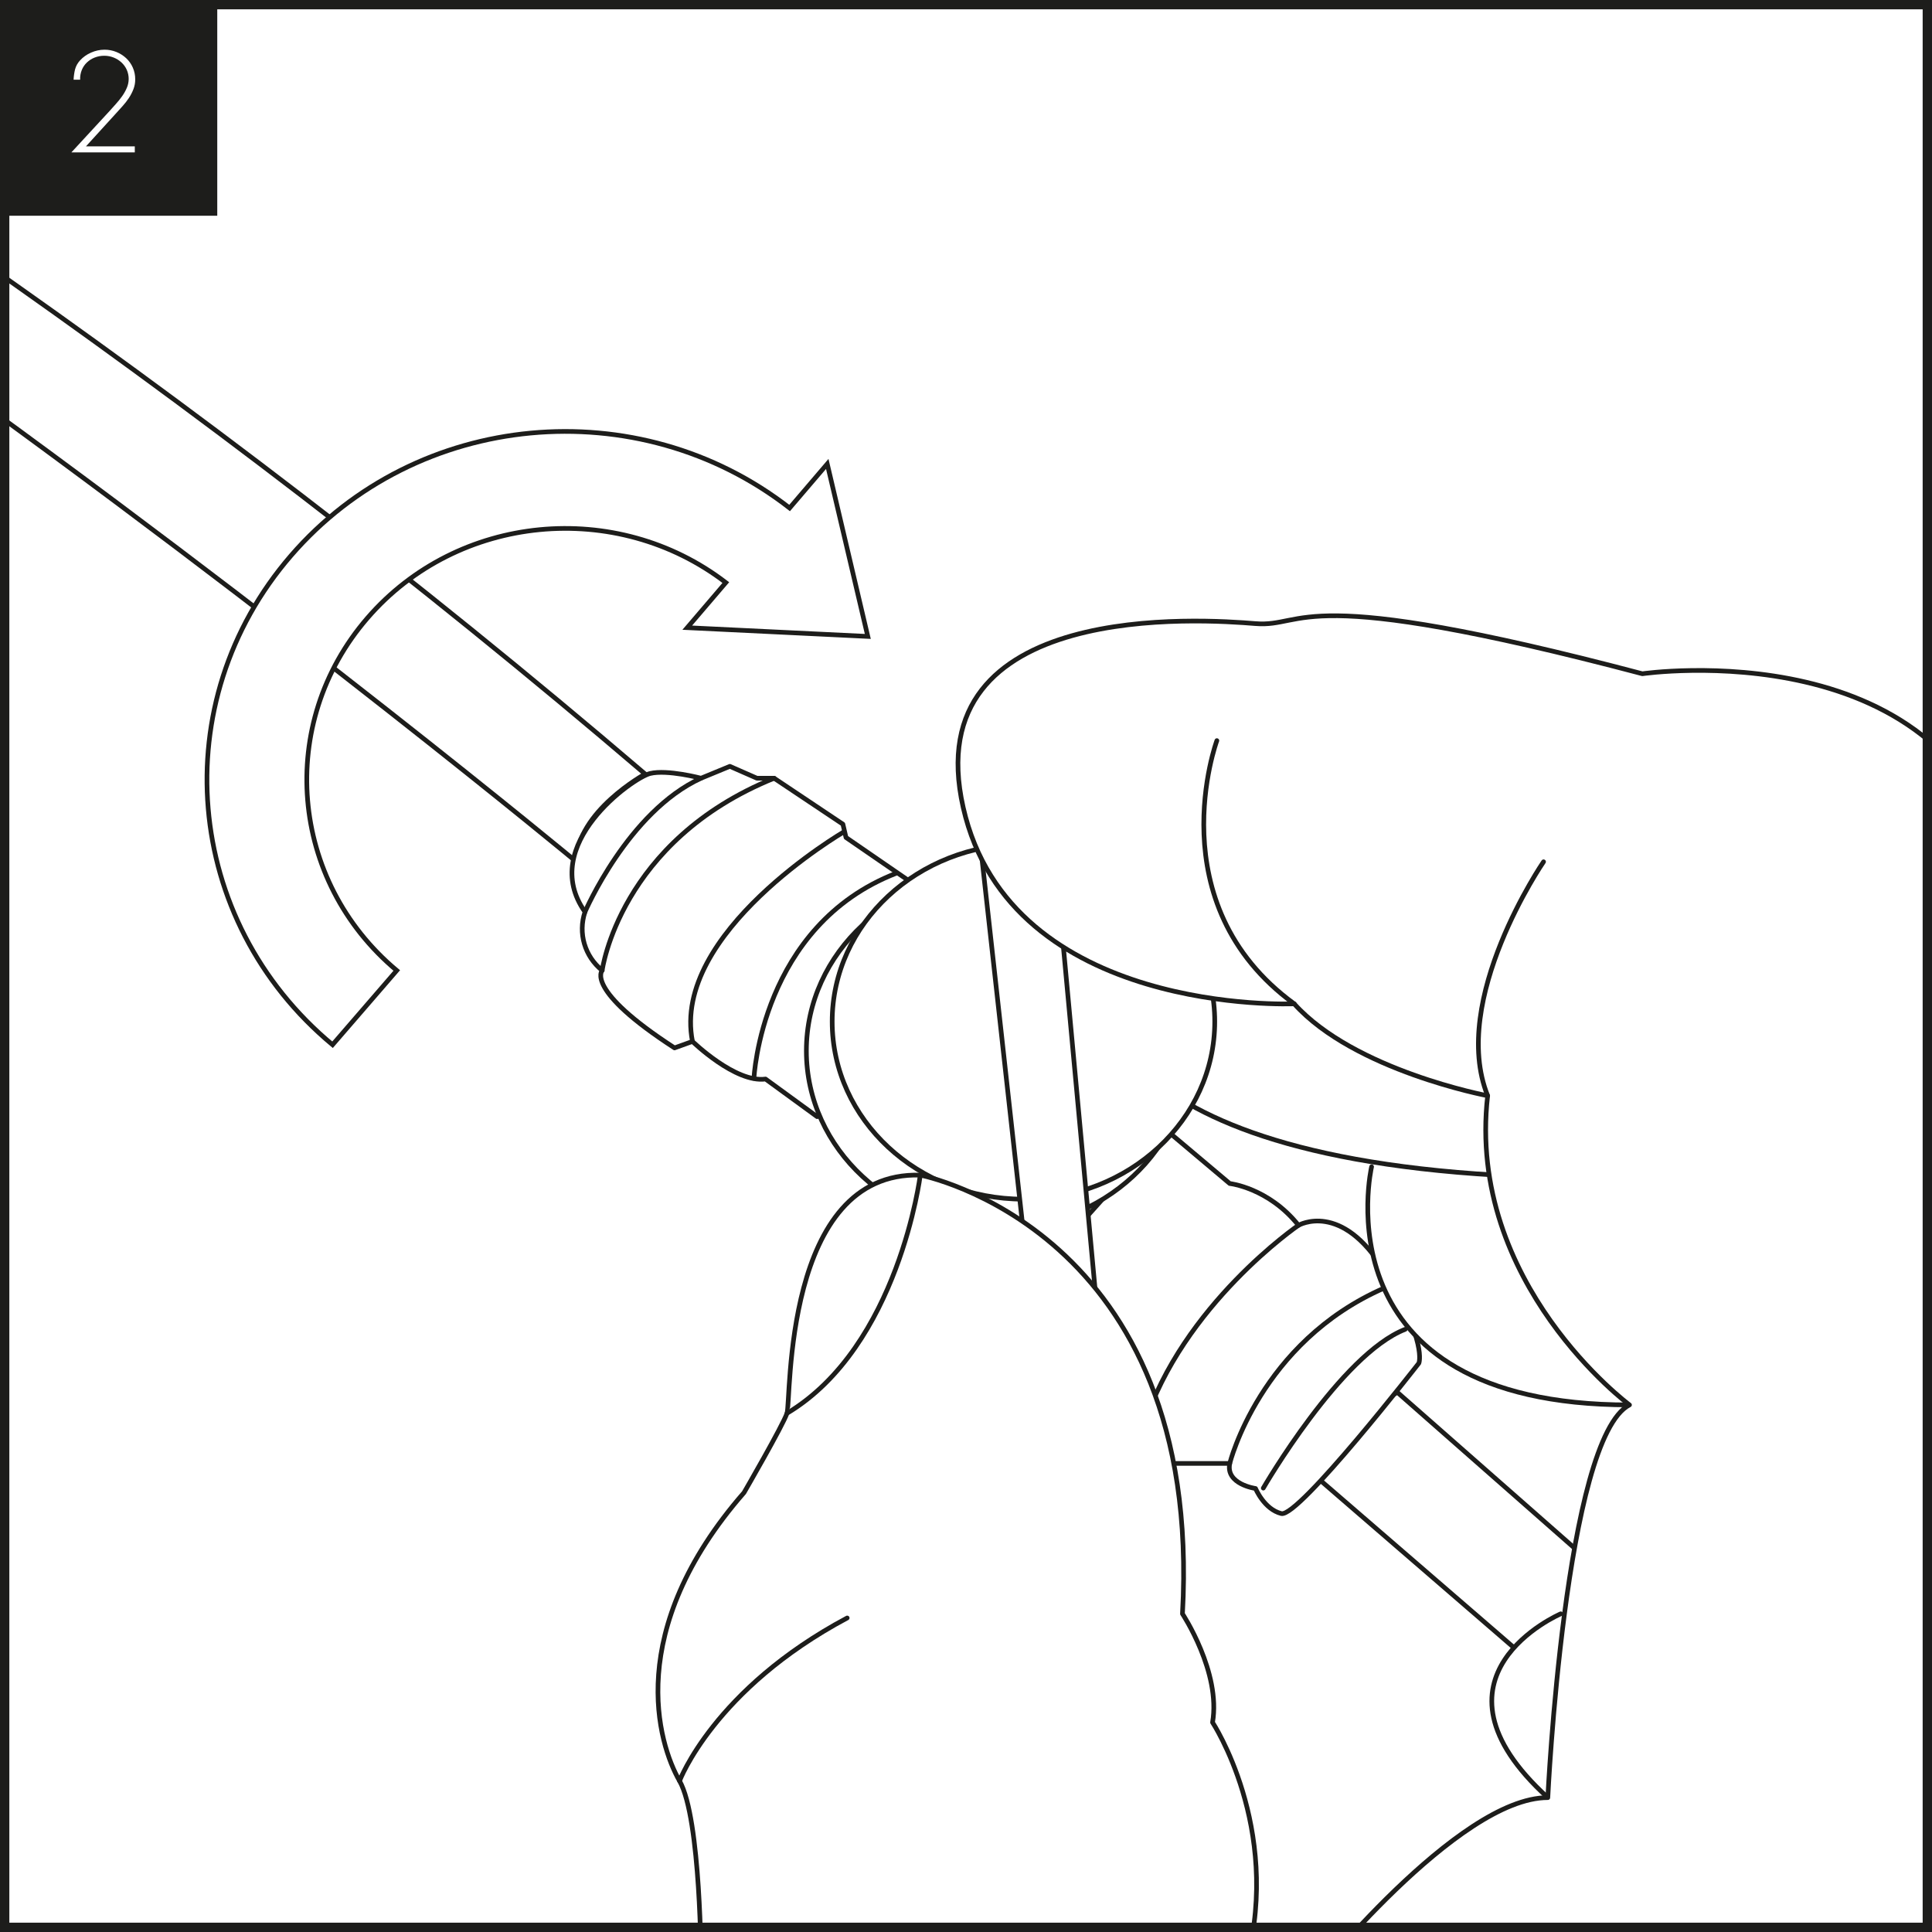 <?xml version="1.0" encoding="UTF-8"?> <!-- Generator: Adobe Illustrator 25.2.1, SVG Export Plug-In . SVG Version: 6.00 Build 0) --> <svg xmlns="http://www.w3.org/2000/svg" xmlns:xlink="http://www.w3.org/1999/xlink" version="1.1" id="Layer_1" x="0px" y="0px" viewBox="0 0 827.72 827.72" style="enable-background:new 0 0 827.72 827.72;" xml:space="preserve"> <style type="text/css"> .st0{fill:#FFFFFF;} .st1{clip-path:url(#SVGID_2_);} .st2{fill:none;stroke:#1D1D1B;stroke-width:2;stroke-linecap:round;stroke-linejoin:round;} .st3{fill:none;stroke:#1D1D1B;stroke-width:2;stroke-miterlimit:10;} .st4{fill:#1D1D1B;} .st5{fill:none;stroke:#1D1D1B;} </style> <rect y="0" class="st0" width="827.72" height="827.72"></rect> <g> <defs> <rect id="SVGID_1_" y="0.01" width="827.71" height="827.71"></rect> </defs> <clipPath id="SVGID_2_"> <use xlink:href="#SVGID_1_" style="overflow:visible;"></use> </clipPath> <g class="st1"> <path class="st0" d="M-487.87-169.56c0,0,366.48,161.09,764.28,501.18c0,0-29.47,16.11-29.47,37.59 c0,0-491.72-408.1-780.85-504.76"></path> <path class="st2" d="M-487.87-169.56c0,0,366.48,161.09,764.28,501.18c0,0-29.47,16.11-29.47,37.59 c0,0-491.72-408.1-780.85-504.76"></path> <path class="st0" d="M390.59,378.16l-28.14-19.36l-1.33-5.7l-29.46-19.69h-7.37l-11.6-5.09l-12.35,5.09c0,0-14.44-3.82-21.81-2.03 s-48.16,30.67-27.9,59.31c-3.05,9.07-0.11,19.08,7.36,25.06c0,0-7.68,8.15,31,33.2l7.68-2.77c0,0,18.42,17.89,31.31,16.11 l22.1,16.11"></path> <path class="st2" d="M390.59,378.16l-28.14-19.36l-1.33-5.7l-29.46-19.69h-7.37l-11.6-5.09l-12.35,5.09c0,0-14.44-3.82-21.81-2.03 c-7.37,1.79-48.16,30.67-27.9,59.31c-3.05,9.07-0.11,19.08,7.36,25.06c0,0-7.68,8.15,31,33.2l7.68-2.77 c0,0,18.42,17.89,31.31,16.11l22.1,16.11"></path> <path class="st0" d="M361.53,356.4c0,0-74.07,43.24-64.86,89.77"></path> <path class="st2" d="M361.53,356.4c0,0-74.07,43.24-64.86,89.77"></path> <path class="st0" d="M257.99,415.74c0,0,7.36-55.49,73.67-82.33"></path> <path class="st2" d="M257.99,415.74c0,0,7.36-55.49,73.67-82.33"></path> <path class="st0" d="M250.62,390.69c0,0,18.42-42.95,49.72-57.28"></path> <path class="st2" d="M250.62,390.69c0,0,18.42-42.95,49.72-57.28"></path> <path class="st0" d="M323.01,461.96c0,0,3.04-65.39,61.02-87.86"></path> <path class="st2" d="M323.01,461.96c0,0,3.04-65.39,61.02-87.86"></path> <path class="st0" d="M676.04,664.55l-77.35-68.02c0,0-33.15,17.9-33.15,37.59l82.87,71.59"></path> <path class="st2" d="M676.04,664.55l-77.35-68.02c0,0-33.15,17.9-33.15,37.59l82.87,71.59"></path> <path class="st0" d="M607.89,584c0,0-51.56,66.23-58.93,64.45c-7.36-1.8-11.05-10.74-11.05-10.74s-12.9-1.79-11.05-10.74h-34.99 l-55.25-73.38l62.61-69.81l27.62,23.27c0,0,16.58,1.79,29.47,17.9c0,0,18.42-10.73,36.84,19.69 C611.58,575.05,607.89,584,607.89,584"></path> <path class="st2" d="M607.89,584c0,0-51.56,66.23-58.93,64.45c-7.36-1.8-11.05-10.74-11.05-10.74s-12.9-1.79-11.05-10.74h-34.99 l-55.25-73.38l62.61-69.81l27.62,23.27c0,0,16.58,1.79,29.47,17.9c0,0,18.42-10.73,36.84,19.69 C611.58,575.05,607.89,584,607.89,584z"></path> <path class="st0" d="M541.23,637.54c0,0,33.16-57.28,60.78-68.02"></path> <path class="st2" d="M541.23,637.54c0,0,33.16-57.28,60.78-68.02"></path> <path class="st0" d="M526.86,626.95c0,0,12.9-51.91,66.31-75.17"></path> <path class="st2" d="M526.86,626.95c0,0,12.9-51.91,66.31-75.17"></path> <path class="st0" d="M556.33,524.93c0,0-49.73,34.01-66.3,85.92"></path> <path class="st2" d="M556.33,524.93c0,0-49.73,34.01-66.3,85.92"></path> <path class="st0" d="M469.78,415.74c0,0-12.9,76.97,171.27,87.71"></path> <path class="st2" d="M469.78,415.74c0,0-12.9,76.97,171.27,87.71"></path> <path class="st0" d="M587.63,499.87c0,0-23.94,102.03,110.5,102.03"></path> <path class="st2" d="M587.63,499.87c0,0-23.94,102.03,110.5,102.03"></path> <path class="st0" d="M668.67,691.4c0,0-62.62,26.85-5.53,78.75"></path> <path class="st2" d="M668.67,691.4c0,0-62.62,26.85-5.53,78.75"></path> <path class="st0" d="M509.38,450.2c0,42.02-36.69,76.07-81.96,76.07c-45.25,0-81.95-34.05-81.95-76.07 c0-42.01,36.69-76.07,81.95-76.07C472.69,374.14,509.38,408.2,509.38,450.2"></path> <path class="st2" d="M509.38,450.2c0,42.02-36.69,76.07-81.96,76.07c-45.25,0-81.95-34.05-81.95-76.07 c0-42.01,36.69-76.07,81.95-76.07C472.69,374.14,509.38,408.2,509.38,450.2z"></path> <path class="st0" d="M520.43,437.68c0,42.01-36.69,76.07-81.95,76.07s-81.95-34.06-81.95-76.07s36.69-76.07,81.95-76.07 S520.43,395.66,520.43,437.68"></path> <path class="st2" d="M520.43,437.68c0,42.01-36.69,76.07-81.95,76.07s-81.95-34.06-81.95-76.07s36.69-76.07,81.95-76.07 S520.43,395.66,520.43,437.68z"></path> <polyline class="st0" points="420.05,362.05 440.31,544.62 469.78,558.94 453.2,379.94 "></polyline> <polyline class="st2" points="420.05,362.05 440.31,544.62 469.78,558.94 453.2,379.94 "></polyline> <path class="st0" d="M300.34,841.75c0,0-0.01-62.64-9.21-78.76c-9.21-16.1-23.94-64.43,27.62-123.5c0,0,16.58-28.63,18.42-34.01 c1.84-5.37-1.84-103.82,57.09-102.03c0,0,121.55,23.27,112.34,187.95c0,0,16.58,25.06,12.89,46.53c0,0,29.46,44.74,14.73,102.03 l27.62,8.95c0,0,62.62-78.76,101.29-78.76c0,0,7.36-153.93,34.99-168.25c0,0-69.98-51.91-60.77-132.46 c0,0-57.09-10.74-82.88-39.38c0,0-121.55,5.37-141.81-84.13c-20.25-89.5,103.13-80.56,125.23-78.76 c22.1,1.79,16.58-17.9,165.74,21.48c0,0,134.44-19.69,156.54,87.71c0,0,104.97-8.95,147.33,134.25c0,0,97.61-12.53,110.5,112.76 c12.89,125.3,20.25,110.97,29.46,134.25c9.21,23.27,79.2,64.43,57.09,171.83s-66.26,252.38-66.26,252.38"></path> <path class="st2" d="M300.34,841.75c0,0-0.01-62.64-9.21-78.76c-9.21-16.1-23.94-64.43,27.62-123.5c0,0,16.58-28.63,18.42-34.01 c1.84-5.37-1.84-103.82,57.09-102.03c0,0,121.55,23.27,112.34,187.95c0,0,16.58,25.06,12.89,46.53c0,0,29.46,44.74,14.73,102.03 l27.62,8.95c0,0,62.62-78.76,101.29-78.76c0,0,7.36-153.93,34.99-168.25c0,0-69.98-51.91-60.77-132.46 c0,0-57.09-10.74-82.88-39.38c0,0-121.55,5.37-141.81-84.13c-20.25-89.5,103.13-80.56,125.23-78.76 c22.1,1.79,16.58-17.9,165.74,21.48c0,0,134.44-19.69,156.54,87.71c0,0,104.97-8.95,147.33,134.25c0,0,97.61-12.53,110.5,112.76 c12.89,125.3,20.25,110.97,29.46,134.25c9.21,23.27,79.2,64.43,57.09,171.83c-22.1,107.4-66.26,252.38-66.26,252.38"></path> <path class="st0" d="M394.27,503.45c0,0-9.21,73.39-57.09,102.03"></path> <path class="st2" d="M394.27,503.45c0,0-9.21,73.39-57.09,102.03"></path> <path class="st0" d="M521.34,317.3c0,0-25.78,69.81,33.15,112.77"></path> <path class="st2" d="M521.34,317.3c0,0-25.78,69.81,33.15,112.77"></path> <path class="st0" d="M661.3,369.21c0,0-40.51,59.07-23.94,100.24"></path> <path class="st2" d="M661.3,369.21c0,0-40.51,59.07-23.94,100.24"></path> <path class="st0" d="M291.14,762.99c0,0,14.73-39.38,71.82-69.81"></path> <path class="st2" d="M291.14,762.99c0,0,14.73-39.38,71.82-69.81"></path> <path class="st0" d="M561.85,848.91c0,0,25.78,10.74,34.99,8.95c9.21-1.79,27.62-37.59,82.88-30.43"></path> <path class="st2" d="M561.85,848.91c0,0,25.78,10.74,34.99,8.95c9.21-1.79,27.62-37.59,82.88-30.43"></path> <path class="st0" d="M124.7,238.01c53.81-62.22,148.66-70.91,213.59-20.37l16.13-18.88l17.37,73.9l-77.35-3.75l16.52-19.32 c-46.84-35.94-114.85-29.55-153.52,15.17c-39.14,45.24-33.41,112.57,12.54,151.02l-27.51,31.82 C78.43,394.37,70.37,300.82,124.7,238.01"></path> <path class="st3" d="M124.7,238.01c53.81-62.22,148.66-70.91,213.59-20.37l16.13-18.88l17.37,73.9l-77.35-3.75l16.52-19.32 c-46.84-35.94-114.85-29.55-153.52,15.17c-39.14,45.24-33.41,112.57,12.54,151.02l-27.51,31.82 C78.43,394.37,70.37,300.82,124.7,238.01z"></path> </g> </g> <path class="st4" d="M823.72,4v819.72H4V4H823.72 M827.72,0H0v827.72h827.72C827.72,827.72,827.72,0,827.72,0z"></path> <rect x="3.27" y="3.25" class="st4" width="89.31" height="88.68"></rect> <rect x="3.27" y="3.25" class="st5" width="89.31" height="88.68"></rect> <path class="st0" d="M57.75,62.7v2.59H30.58L47,47.5c0.82-0.92,1.7-1.91,2.66-2.97c0.95-1.05,1.84-2.16,2.66-3.31 c0.8-1.12,1.48-2.33,2.02-3.6c0.51-1.19,0.78-2.47,0.79-3.77c0.01-1.36-0.27-2.7-0.82-3.94c-0.53-1.19-1.3-2.26-2.25-3.14 c-0.97-0.9-2.1-1.61-3.33-2.1c-1.27-0.52-2.63-0.78-4-0.78c-1.44-0.02-2.87,0.25-4.21,0.78c-1.24,0.49-2.37,1.21-3.33,2.13 c-0.94,0.91-1.68,2.01-2.16,3.22c-0.52,1.31-0.76,2.71-0.7,4.12h-2.8c0.06-1.47,0.27-2.94,0.61-4.38c0.38-1.44,1.12-2.77,2.13-3.86 c1.33-1.45,2.95-2.6,4.76-3.37c1.79-0.8,3.73-1.23,5.7-1.24c1.76-0.01,3.51,0.32,5.14,0.98c1.55,0.63,2.98,1.53,4.21,2.68 c1.21,1.14,2.17,2.51,2.83,4.03c0.69,1.59,1.04,3.31,1.02,5.04c0.01,1.43-0.25,2.84-0.76,4.17c-0.51,1.33-1.17,2.61-1.96,3.8 c-0.81,1.22-1.7,2.37-2.69,3.46c-0.99,1.09-1.96,2.16-2.89,3.2L36.83,62.7H57.75z"></path> </svg> 